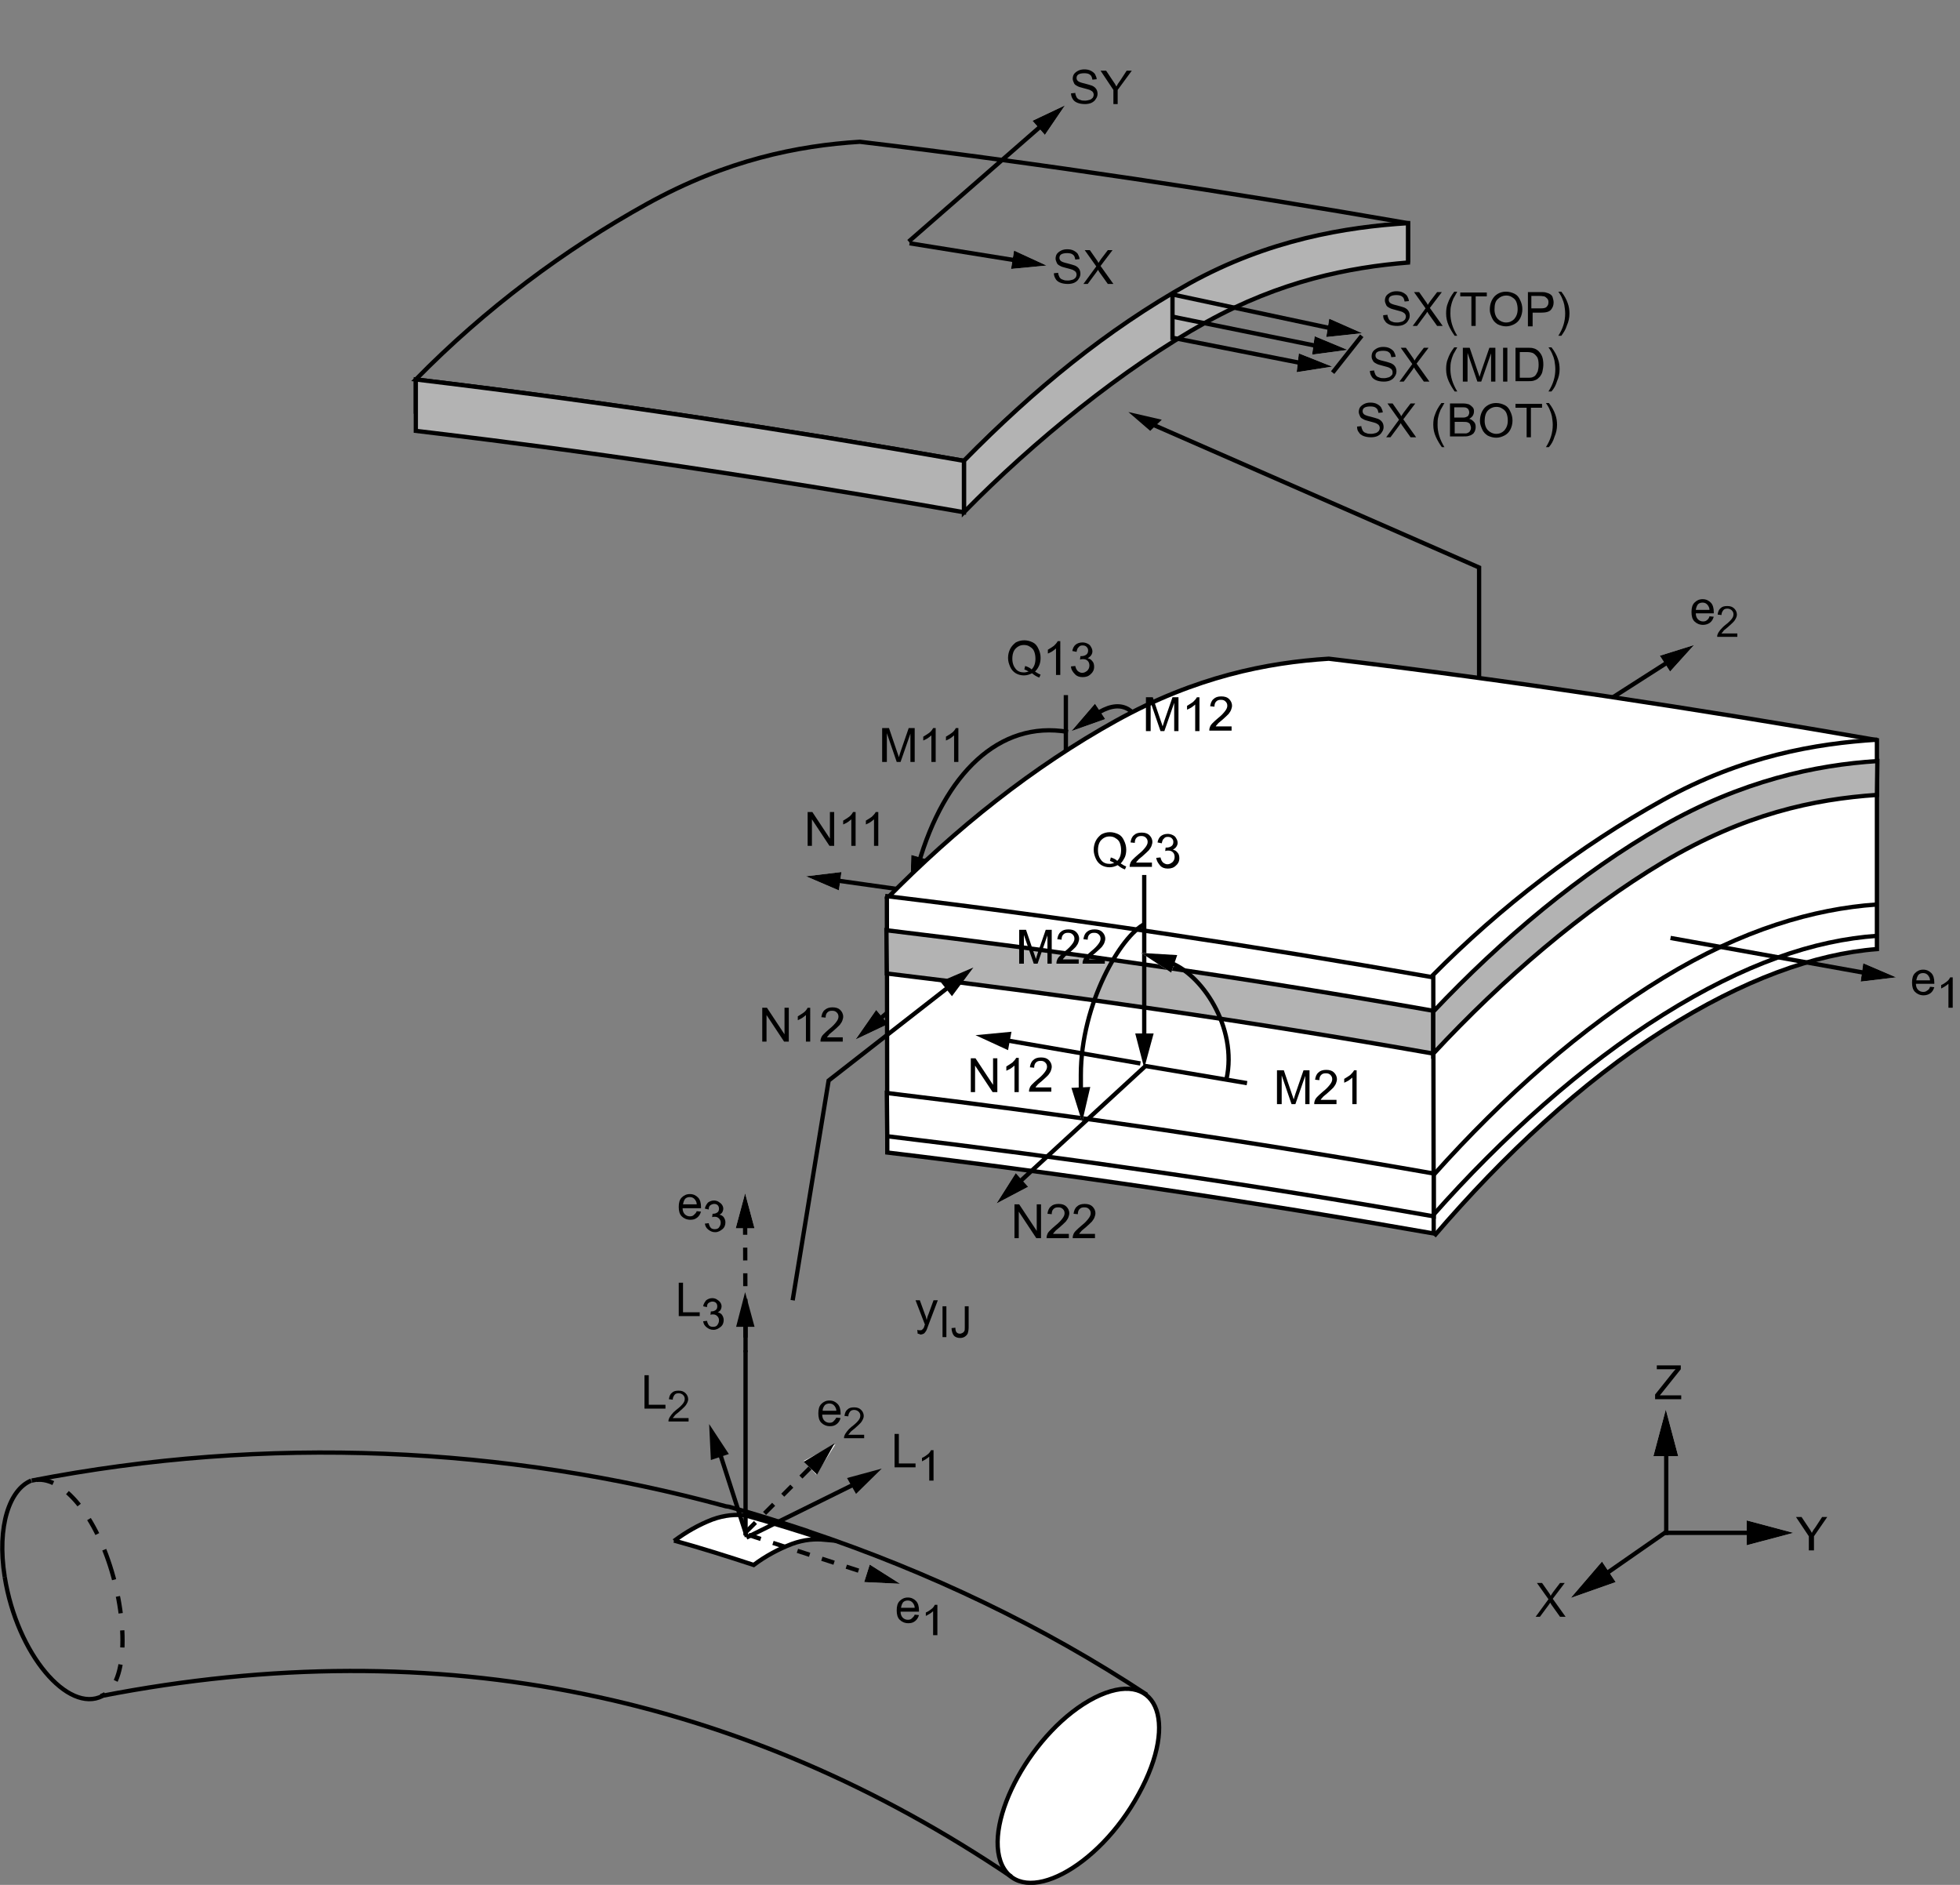 <?xml version="1.0" encoding="utf-8"?>
<!-- Generator: Adobe Illustrator 17.1.0, SVG Export Plug-In . SVG Version: 6.00 Build 0)  -->

<svg version="1.1" id="Layer_1" xmlns="http://www.w3.org/2000/svg" xmlns:xlink="http://www.w3.org/1999/xlink" x="0px" y="0px"
	 width="457.7px" height="440.1px" viewBox="0 0 457.7 440.1" enable-background="new 0 0 457.7 440.1" xml:space="preserve">
<rect x="0" y="0" width="457.7" height="440.1" fill="#808080" stroke="none"/>
<g>
	<line fill="none" stroke="#000000" stroke-miterlimit="10" x1="97.1" y1="96.6" x2="97.1" y2="88.6"/>
	<path fill="none" stroke="#000000" stroke-miterlimit="10" d="M97.1,96.6"/>
	<path fill="none" stroke="#000000" stroke-miterlimit="10" d="M328.8,52.2c-14.4,0.9-31.5,3.8-50.1,14.1
		C259.4,77,241.4,91,225.1,107.6"/>
</g>
<path fill="none" stroke="#000000" stroke-miterlimit="10" d="M225.1,107.6c-42.1-7.4-85.4-13.9-128-19c16.3-16.6,34.7-30.3,54-41
	c18.6-10.3,35.3-13.6,49.7-14.5c41.9,5,86.6,11.8,128,19v9.2"/>
<path fill="none" stroke="#000000" stroke-miterlimit="10" d="M225.1,115.6c-42.1-7.4-85.4-13.9-128-19"/>
<path fill="#B3B3B3" stroke="#000000" stroke-miterlimit="10" d="M225.1,107.6v12c16.3-16.6,37.3-33.7,56.6-44.4
	c17.3-9.6,33.4-12.8,47.1-13.9v-9.2c-14.4,0.9-32.5,3.8-51.1,14.1C258.4,77,241.4,91,225.1,107.6z"/>
<path fill="#B3B3B3" stroke="#000000" stroke-miterlimit="10" d="M97.1,100.6c16.7,2,60.3,7.2,128,19v-12
	c-42.1-7.4-85.4-13.9-128-19C97.1,88.6,97.1,100.6,97.1,100.6z"/>
<path fill="none" stroke="#000000" stroke-miterlimit="10" d="M374.7,0"/>
<g>
	<g>
		<polygon fill="#FFFFFF" points="204.6,235.8 199.8,242.7 207.4,239.1 		"/>
	</g>
	<g>
		<line fill="none" stroke="#000000" stroke-miterlimit="10" x1="220.8" y1="224.8" x2="204.9" y2="238.4"/>
		<polygon points="204.6,235.8 199.8,242.7 207.4,239.1 		"/>
	</g>
</g>
<g>
	<g>
		<polygon fill="#FFFFFF" points="246.8,199.3 249,207.5 251.1,199.3 		"/>
	</g>
	<g>
		<line fill="none" stroke="#000000" stroke-miterlimit="10" x1="248.9" y1="162.3" x2="248.9" y2="200.8"/>
		<polygon points="246.8,199.3 249,207.5 251.1,199.3 		"/>
	</g>
</g>
<g>
	<g>
		<polygon fill="#FFFFFF" points="196.5,203.6 188.2,204.6 195.9,207.9 		"/>
	</g>
	<g>
		<line fill="none" stroke="#000000" stroke-miterlimit="10" x1="243.1" y1="212.3" x2="194.8" y2="205.5"/>
		<polygon points="196.5,203.6 188.2,204.6 195.9,207.9 		"/>
	</g>
</g>
<g>
	<g>
		<polygon fill="#FFFFFF" points="212.8,199.6 212.6,208 217,200.8 		"/>
	</g>
	<g>
		<path fill="none" stroke="#000000" d="M249.4,170.9c-16.1-2.8-28.9,9.9-34.9,30.8"/>
		<polygon points="212.8,199.6 212.6,208 217,200.8 		"/>
	</g>
</g>
<g>
	<g>
		<polygon fill="#FFFFFF" points="255.7,164.3 250.2,170.7 258.1,167.9 		"/>
	</g>
	<g>
		<path fill="none" stroke="#000000" d="M268.3,190.2c1.4-13.8-0.9-31.2-12.6-23.3"/>
		<polygon points="255.7,164.3 250.2,170.7 258.1,167.9 		"/>
	</g>
</g>
<path fill="#363639" stroke="#000000" stroke-miterlimit="10" d="M248.1,193.9"/>
<g>
	<g>
		<g>
			<g>
				<g enable-background="new    ">
					<path d="M206,177.9V170h1.6l1.9,5.6c0.2,0.5,0.3,0.9,0.4,1.2c0.1-0.3,0.2-0.7,0.4-1.3l1.9-5.5h1.4v7.9h-1v-6.6l-2.3,6.6h-0.9
						l-2.3-6.7v6.7H206z"/>
				</g>
				<g enable-background="new    ">
					<path d="M218.5,177.9h-1v-6.2c-0.2,0.2-0.5,0.4-0.9,0.7c-0.4,0.2-0.7,0.4-1,0.5V172c0.5-0.3,1-0.6,1.4-0.9s0.7-0.7,0.9-1.1h0.6
						V177.9z"/>
				</g>
				<g enable-background="new    ">
					<path d="M223.8,177.9h-1v-6.2c-0.2,0.2-0.5,0.4-0.9,0.7c-0.4,0.2-0.7,0.4-1,0.5V172c0.5-0.3,1-0.6,1.4-0.9s0.7-0.7,0.9-1.1h0.6
						V177.9z"/>
				</g>
			</g>
		</g>
	</g>
</g>
<g>
	<g>
		<g>
			<g>
				<g enable-background="new    ">
					<path d="M188.6,197.5v-7.9h1.1l4.1,6.2v-6.2h1v7.9h-1.1l-4.1-6.2v6.2H188.6z"/>
				</g>
				<g enable-background="new    ">
					<path d="M199.8,197.5h-1v-6.2c-0.2,0.2-0.5,0.4-0.9,0.7c-0.4,0.2-0.7,0.4-1,0.5v-0.9c0.5-0.3,1-0.6,1.4-0.9s0.7-0.7,0.9-1.1
						h0.6V197.5z"/>
				</g>
				<g enable-background="new    ">
					<path d="M205.1,197.5h-1v-6.2c-0.2,0.2-0.5,0.4-0.9,0.7c-0.4,0.2-0.7,0.4-1,0.5v-0.9c0.5-0.3,1-0.6,1.4-0.9
						c0.4-0.4,0.7-0.7,0.9-1.1h0.6V197.5z"/>
				</g>
			</g>
		</g>
	</g>
</g>
<g>
	<g>
		<g>
			<g>
				<g enable-background="new    ">
					<path d="M178,243.2v-7.9h1.1l4.1,6.2v-6.2h1v7.9h-1.1L179,237v6.2H178z"/>
					<path d="M189.2,243.2h-1v-6.2c-0.2,0.2-0.5,0.4-0.9,0.7c-0.4,0.2-0.7,0.4-1,0.5v-0.9c0.5-0.3,1-0.6,1.4-0.9s0.7-0.7,0.9-1.1
						h0.6V243.2z"/>
					<path d="M196.8,242.3v0.9h-5.2c0-0.2,0-0.5,0.1-0.7c0.1-0.4,0.3-0.7,0.6-1c0.3-0.3,0.7-0.7,1.3-1.2c0.9-0.7,1.4-1.3,1.7-1.7
						s0.5-0.8,0.5-1.2c0-0.4-0.1-0.7-0.4-1c-0.3-0.3-0.6-0.4-1.1-0.4c-0.5,0-0.8,0.1-1.1,0.4s-0.4,0.7-0.4,1.2l-1-0.1
						c0.1-0.7,0.3-1.3,0.8-1.7s1-0.6,1.8-0.6c0.8,0,1.4,0.2,1.8,0.6c0.4,0.4,0.7,0.9,0.7,1.6c0,0.3-0.1,0.6-0.2,0.9s-0.3,0.6-0.6,1
						c-0.3,0.3-0.8,0.8-1.5,1.4c-0.6,0.5-1,0.8-1.1,1s-0.3,0.3-0.4,0.5H196.8z"/>
				</g>
			</g>
		</g>
	</g>
</g>
<g>
	<g>
		<g>
			<g>
				<g enable-background="new    ">
					<path d="M241.7,156.8c0.5,0.3,0.9,0.6,1.3,0.7l-0.3,0.7c-0.6-0.2-1.1-0.5-1.7-1c-0.6,0.3-1.2,0.5-1.9,0.5
						c-0.7,0-1.4-0.2-1.9-0.5s-1-0.8-1.3-1.5s-0.5-1.3-0.5-2.1c0-0.8,0.2-1.5,0.5-2.1c0.3-0.6,0.8-1.1,1.3-1.5
						c0.6-0.3,1.2-0.5,2-0.5c0.7,0,1.4,0.2,2,0.5c0.6,0.3,1,0.8,1.3,1.5c0.3,0.6,0.5,1.3,0.5,2.1c0,0.6-0.1,1.2-0.3,1.7
						C242.4,156,242.1,156.4,241.7,156.8z M239.4,155.5c0.6,0.2,1.1,0.4,1.5,0.8c0.6-0.6,0.9-1.4,0.9-2.5c0-0.6-0.1-1.2-0.3-1.7
						c-0.2-0.5-0.5-0.8-1-1.1c-0.4-0.3-0.9-0.4-1.4-0.4c-0.8,0-1.4,0.3-1.9,0.8c-0.5,0.5-0.8,1.3-0.8,2.4c0,1,0.3,1.8,0.8,2.4
						s1.2,0.8,1.9,0.8c0.4,0,0.7-0.1,1.1-0.2c-0.3-0.2-0.7-0.4-1-0.5L239.4,155.5z"/>
					<path d="M247.6,157.6h-1v-6.2c-0.2,0.2-0.5,0.4-0.9,0.7c-0.4,0.2-0.7,0.4-1,0.5v-0.9c0.5-0.3,1-0.6,1.4-0.9
						c0.4-0.4,0.7-0.7,0.9-1.1h0.6V157.6z"/>
					<path d="M250.1,155.6l1-0.1c0.1,0.5,0.3,0.9,0.6,1.2c0.3,0.2,0.6,0.4,1,0.4c0.5,0,0.8-0.2,1.2-0.5c0.3-0.3,0.5-0.7,0.5-1.2
						c0-0.4-0.1-0.8-0.4-1.1s-0.7-0.4-1.1-0.4c-0.2,0-0.4,0-0.7,0.1l0.1-0.8c0.1,0,0.1,0,0.2,0c0.4,0,0.8-0.1,1.1-0.3
						c0.3-0.2,0.5-0.5,0.5-1c0-0.4-0.1-0.6-0.4-0.9c-0.2-0.2-0.5-0.3-0.9-0.3c-0.4,0-0.7,0.1-0.9,0.4c-0.3,0.2-0.4,0.6-0.5,1.1
						l-1-0.2c0.1-0.6,0.4-1.2,0.8-1.5s0.9-0.5,1.6-0.5c0.4,0,0.8,0.1,1.2,0.3c0.4,0.2,0.6,0.4,0.8,0.8c0.2,0.3,0.3,0.7,0.3,1
						c0,0.3-0.1,0.6-0.3,0.9s-0.5,0.5-0.8,0.7c0.5,0.1,0.8,0.3,1.1,0.7c0.3,0.3,0.4,0.8,0.4,1.3c0,0.7-0.3,1.3-0.8,1.7
						c-0.5,0.5-1.1,0.7-1.9,0.7c-0.7,0-1.3-0.2-1.7-0.6C250.4,156.8,250.1,156.2,250.1,155.6z"/>
				</g>
			</g>
		</g>
	</g>
</g>
<path fill="none" stroke="#21B24B" stroke-width="1.224" stroke-miterlimit="10" d="M244.9,175.6"/>
<g>
	<g>
		<polygon fill="#FFFFFF" points="236.1,62.8 244.4,62 236.8,58.5 		"/>
	</g>
	<g>
		<line fill="none" stroke="#000000" stroke-miterlimit="10" x1="212.4" y1="56.8" x2="237.9" y2="60.9"/>
		<polygon points="236.1,62.8 244.4,62 236.8,58.5 		"/>
	</g>
</g>
<g>
	<g>
		<polygon fill="#FFFFFF" points="244,31.5 248.7,24.6 241.1,28.2 		"/>
	</g>
	<g>
		<line fill="none" stroke="#000000" stroke-miterlimit="10" x1="212.2" y1="56.4" x2="243.7" y2="28.9"/>
		<polygon points="244,31.5 248.7,24.6 241.1,28.2 		"/>
	</g>
</g>
<g>
	<g>
		<g>
			<g>
				<g enable-background="new    ">
					<path d="M250.1,21.8l1-0.1c0,0.4,0.2,0.7,0.3,1c0.2,0.3,0.4,0.5,0.8,0.6c0.4,0.2,0.8,0.2,1.2,0.2c0.4,0,0.7-0.1,1.1-0.2
						c0.3-0.1,0.5-0.3,0.7-0.5c0.1-0.2,0.2-0.4,0.2-0.7c0-0.2-0.1-0.5-0.2-0.6c-0.1-0.2-0.4-0.3-0.7-0.5c-0.2-0.1-0.7-0.2-1.4-0.4
						c-0.7-0.2-1.2-0.3-1.5-0.5c-0.4-0.2-0.7-0.4-0.8-0.7s-0.3-0.6-0.3-1c0-0.4,0.1-0.8,0.3-1.1s0.6-0.6,1-0.8
						c0.4-0.2,0.9-0.3,1.4-0.3c0.6,0,1.1,0.1,1.5,0.3c0.4,0.2,0.8,0.5,1,0.8c0.2,0.4,0.4,0.8,0.4,1.2l-1,0.1
						c-0.1-0.5-0.2-0.9-0.5-1.1c-0.3-0.3-0.8-0.4-1.4-0.4c-0.6,0-1.1,0.1-1.4,0.3c-0.3,0.2-0.4,0.5-0.4,0.8c0,0.3,0.1,0.5,0.3,0.7
						c0.2,0.2,0.7,0.4,1.6,0.6c0.8,0.2,1.4,0.4,1.7,0.5c0.5,0.2,0.8,0.5,1,0.8c0.2,0.3,0.3,0.7,0.3,1.1c0,0.4-0.1,0.8-0.4,1.2
						c-0.2,0.4-0.6,0.7-1,0.9s-1,0.3-1.5,0.3c-0.7,0-1.3-0.1-1.8-0.3c-0.5-0.2-0.9-0.5-1.1-0.9C250.3,22.8,250.1,22.3,250.1,21.8z"
						/>
				</g>
				<g enable-background="new    ">
					<path d="M260,24.3V21l-3-4.5h1.3l1.6,2.4c0.3,0.4,0.6,0.9,0.8,1.3c0.2-0.4,0.5-0.9,0.9-1.4l1.5-2.3h1.2L261,21v3.3H260z"/>
				</g>
			</g>
		</g>
	</g>
</g>
<line fill="none" stroke="#000000" stroke-miterlimit="10" x1="273.8" y1="79.4" x2="273.8" y2="68.4"/>
<g>
	<polyline fill="none" stroke="#000000" points="345.4,175.2 345.4,132.5 268.2,98.7 	"/>
	<polygon points="271.3,98 263.5,96.2 268.6,100.6 	"/>
</g>
<g>
	<g>
		<g>
			<g>
				<g>
					<g enable-background="new    ">
						<path d="M323,73.6l1-0.1c0,0.4,0.2,0.7,0.3,1c0.2,0.3,0.4,0.5,0.8,0.6c0.4,0.2,0.8,0.2,1.2,0.2c0.4,0,0.7-0.1,1.1-0.2
							c0.3-0.1,0.5-0.3,0.7-0.5c0.1-0.2,0.2-0.4,0.2-0.7c0-0.2-0.1-0.5-0.2-0.6c-0.1-0.2-0.4-0.3-0.7-0.5c-0.2-0.1-0.7-0.2-1.4-0.4
							c-0.7-0.2-1.2-0.3-1.5-0.5c-0.4-0.2-0.7-0.4-0.8-0.7s-0.3-0.6-0.3-1c0-0.4,0.1-0.8,0.3-1.1s0.6-0.6,1-0.8
							c0.4-0.2,0.9-0.3,1.4-0.3c0.6,0,1.1,0.1,1.5,0.3c0.4,0.2,0.8,0.5,1,0.8c0.2,0.4,0.4,0.8,0.4,1.2l-1,0.1
							c-0.1-0.5-0.2-0.9-0.5-1.1c-0.3-0.3-0.8-0.4-1.4-0.4c-0.6,0-1.1,0.1-1.4,0.3c-0.3,0.2-0.4,0.5-0.4,0.8c0,0.3,0.1,0.5,0.3,0.7
							c0.2,0.2,0.7,0.4,1.6,0.6c0.8,0.2,1.4,0.4,1.7,0.5c0.5,0.2,0.8,0.5,1,0.8c0.2,0.3,0.3,0.7,0.3,1.1c0,0.4-0.1,0.8-0.4,1.2
							c-0.2,0.4-0.6,0.7-1,0.9s-1,0.3-1.5,0.3c-0.7,0-1.3-0.1-1.8-0.3c-0.5-0.2-0.9-0.5-1.1-0.9C323.1,74.6,323,74.1,323,73.6z"/>
						<path d="M329.9,76.1l3-4.1l-2.7-3.8h1.2l1.4,2c0.3,0.4,0.5,0.7,0.6,1c0.2-0.3,0.4-0.6,0.6-0.9l1.6-2.1h1.1l-2.8,3.7l3,4.2
							h-1.3l-2-2.8c-0.1-0.2-0.2-0.3-0.3-0.5c-0.2,0.3-0.3,0.5-0.4,0.6l-2,2.7H329.9z"/>
						<path d="M339.7,78.4c-0.5-0.7-1-1.5-1.4-2.4c-0.4-0.9-0.6-1.8-0.6-2.8c0-0.9,0.1-1.7,0.4-2.4c0.3-0.9,0.8-1.8,1.5-2.7h0.7
							c-0.4,0.7-0.7,1.3-0.9,1.6c-0.2,0.5-0.4,1-0.5,1.5c-0.2,0.7-0.2,1.3-0.2,2c0,1.7,0.5,3.4,1.6,5.2H339.7z"/>
					</g>
					<g enable-background="new    ">
						<path d="M343.6,76.1v-6.9H341v-0.9h6.2v0.9h-2.6v6.9H343.6z"/>
					</g>
					<g enable-background="new    ">
						<path d="M347.9,72.3c0-1.3,0.4-2.3,1.1-3.1c0.7-0.7,1.6-1.1,2.7-1.1c0.7,0,1.4,0.2,2,0.5c0.6,0.3,1,0.8,1.3,1.5
							c0.3,0.6,0.5,1.3,0.5,2.1c0,0.8-0.2,1.5-0.5,2.1s-0.8,1.1-1.4,1.4s-1.2,0.5-1.9,0.5c-0.7,0-1.4-0.2-2-0.5
							c-0.6-0.4-1-0.8-1.3-1.5S347.9,73,347.9,72.3z M349,72.3c0,0.9,0.3,1.7,0.8,2.2c0.5,0.5,1.2,0.8,1.9,0.8
							c0.8,0,1.4-0.3,1.9-0.8c0.5-0.6,0.8-1.3,0.8-2.3c0-0.6-0.1-1.2-0.3-1.7c-0.2-0.5-0.5-0.8-1-1.1c-0.4-0.3-0.9-0.4-1.4-0.4
							c-0.7,0-1.4,0.3-1.9,0.8C349.2,70.3,349,71.1,349,72.3z"/>
						<path d="M356.8,76.1v-7.9h3c0.5,0,0.9,0,1.2,0.1c0.4,0.1,0.7,0.2,1,0.4c0.3,0.2,0.5,0.4,0.6,0.8s0.2,0.7,0.2,1.1
							c0,0.7-0.2,1.2-0.6,1.7c-0.4,0.5-1.2,0.7-2.3,0.7h-2v3.2H356.8z M357.8,72h2c0.7,0,1.2-0.1,1.4-0.4c0.3-0.3,0.4-0.6,0.4-1.1
							c0-0.3-0.1-0.6-0.3-0.8c-0.2-0.2-0.4-0.4-0.7-0.5c-0.2,0-0.5-0.1-1-0.1h-2V72z"/>
						<path d="M364.6,78.4h-0.7c1.1-1.7,1.6-3.4,1.6-5.2c0-0.7-0.1-1.3-0.2-2c-0.1-0.5-0.3-1.1-0.5-1.5c-0.1-0.3-0.4-0.9-0.9-1.6
							h0.7c0.7,0.9,1.2,1.8,1.5,2.7c0.3,0.8,0.4,1.6,0.4,2.4c0,1-0.2,1.9-0.6,2.8C365.6,77,365.1,77.7,364.6,78.4z"/>
					</g>
				</g>
			</g>
		</g>
	</g>
	<g>
		<g>
			<g>
				<g>
					<g enable-background="new    ">
						<path d="M319.9,86.6l1-0.1c0,0.4,0.2,0.7,0.3,1c0.2,0.3,0.4,0.5,0.8,0.6c0.4,0.2,0.8,0.2,1.2,0.2c0.4,0,0.7-0.1,1.1-0.2
							c0.3-0.1,0.5-0.3,0.7-0.5s0.2-0.4,0.2-0.7c0-0.2-0.1-0.5-0.2-0.6c-0.1-0.2-0.4-0.3-0.7-0.5c-0.2-0.1-0.7-0.2-1.4-0.4
							c-0.7-0.2-1.2-0.3-1.5-0.5c-0.4-0.2-0.7-0.4-0.8-0.7c-0.2-0.3-0.3-0.6-0.3-1c0-0.4,0.1-0.8,0.3-1.1s0.6-0.6,1-0.8
							c0.4-0.2,0.9-0.3,1.4-0.3c0.6,0,1.1,0.1,1.5,0.3c0.4,0.2,0.8,0.5,1,0.8c0.2,0.4,0.4,0.8,0.4,1.2l-1,0.1
							c-0.1-0.5-0.2-0.9-0.5-1.1c-0.3-0.3-0.8-0.4-1.4-0.4c-0.6,0-1.1,0.1-1.4,0.3c-0.3,0.2-0.4,0.5-0.4,0.8c0,0.3,0.1,0.5,0.3,0.7
							c0.2,0.2,0.7,0.4,1.6,0.6s1.4,0.4,1.7,0.5c0.5,0.2,0.8,0.5,1,0.8c0.2,0.3,0.3,0.7,0.3,1.1c0,0.4-0.1,0.8-0.4,1.2
							c-0.2,0.4-0.6,0.7-1,0.9c-0.4,0.2-1,0.3-1.5,0.3c-0.7,0-1.3-0.1-1.8-0.3c-0.5-0.2-0.9-0.5-1.1-0.9
							C320.1,87.6,319.9,87.1,319.9,86.6z"/>
						<path d="M326.8,89.1l3-4.1l-2.7-3.8h1.2l1.4,2c0.3,0.4,0.5,0.7,0.6,1c0.2-0.3,0.4-0.6,0.6-0.9l1.6-2.1h1.1l-2.8,3.7l3,4.2
							h-1.3l-2-2.8c-0.1-0.2-0.2-0.3-0.3-0.5c-0.2,0.3-0.3,0.5-0.4,0.6l-2,2.7H326.8z"/>
						<path d="M339.7,91.4c-0.5-0.7-1-1.5-1.4-2.4c-0.4-0.9-0.6-1.8-0.6-2.8c0-0.9,0.1-1.7,0.4-2.4c0.3-0.9,0.8-1.8,1.5-2.7h0.7
							c-0.4,0.7-0.7,1.3-0.9,1.6c-0.2,0.5-0.4,1-0.5,1.5c-0.2,0.7-0.2,1.3-0.2,2c0,1.7,0.5,3.4,1.6,5.2H339.7z"/>
						<path d="M341.6,89.1v-7.9h1.6l1.9,5.6c0.2,0.5,0.3,0.9,0.4,1.2c0.1-0.3,0.2-0.7,0.4-1.3l1.9-5.5h1.4v7.9h-1v-6.6l-2.3,6.6
							h-0.9l-2.3-6.7v6.7H341.6z"/>
						<path d="M351,89.1v-7.9h1v7.9H351z"/>
						<path d="M353.9,89.1v-7.9h2.7c0.6,0,1.1,0,1.4,0.1c0.5,0.1,0.8,0.3,1.2,0.6c0.4,0.4,0.7,0.8,0.9,1.3s0.3,1.2,0.3,1.9
							c0,0.6-0.1,1.1-0.2,1.6c-0.1,0.5-0.3,0.8-0.5,1.1c-0.2,0.3-0.5,0.5-0.7,0.7c-0.3,0.2-0.6,0.3-0.9,0.4
							c-0.4,0.1-0.8,0.1-1.3,0.1H353.9z M354.9,88.2h1.7c0.5,0,0.9,0,1.2-0.1c0.3-0.1,0.5-0.2,0.7-0.4c0.2-0.2,0.4-0.6,0.6-1
							c0.1-0.4,0.2-0.9,0.2-1.5c0-0.8-0.1-1.5-0.4-1.9s-0.6-0.7-1-0.9c-0.3-0.1-0.7-0.2-1.3-0.2h-1.7V88.2z"/>
						<path d="M362.3,91.4h-0.7c1.1-1.7,1.6-3.4,1.6-5.2c0-0.7-0.1-1.3-0.2-2c-0.1-0.5-0.3-1.1-0.5-1.5c-0.1-0.3-0.4-0.9-0.9-1.6
							h0.7c0.7,0.9,1.2,1.8,1.5,2.7c0.3,0.8,0.4,1.6,0.4,2.4c0,1-0.2,1.9-0.6,2.8C363.3,90,362.9,90.7,362.3,91.4z"/>
					</g>
				</g>
			</g>
		</g>
	</g>
	<g>
		<g>
			<g>
				<g>
					<g enable-background="new    ">
						<path d="M316.9,99.6l1-0.1c0,0.4,0.2,0.7,0.3,1c0.2,0.3,0.4,0.5,0.8,0.6c0.4,0.2,0.8,0.2,1.2,0.2c0.4,0,0.7-0.1,1.1-0.2
							c0.3-0.1,0.5-0.3,0.7-0.5c0.1-0.2,0.2-0.4,0.2-0.7c0-0.2-0.1-0.5-0.2-0.6c-0.1-0.2-0.4-0.3-0.7-0.5c-0.2-0.1-0.7-0.2-1.4-0.4
							c-0.7-0.2-1.2-0.3-1.5-0.5c-0.4-0.2-0.7-0.4-0.8-0.7s-0.3-0.6-0.3-1c0-0.4,0.1-0.8,0.3-1.1s0.6-0.6,1-0.8
							c0.4-0.2,0.9-0.3,1.4-0.3c0.6,0,1.1,0.1,1.5,0.3c0.4,0.2,0.8,0.5,1,0.8c0.2,0.4,0.4,0.8,0.4,1.2l-1,0.1
							c-0.1-0.5-0.2-0.9-0.5-1.1c-0.3-0.3-0.8-0.4-1.4-0.4c-0.6,0-1.1,0.1-1.4,0.3c-0.3,0.2-0.4,0.5-0.4,0.8c0,0.3,0.1,0.5,0.3,0.7
							c0.2,0.2,0.7,0.4,1.6,0.6c0.8,0.2,1.4,0.4,1.7,0.5c0.5,0.2,0.8,0.5,1,0.8c0.2,0.3,0.3,0.7,0.3,1.1c0,0.4-0.1,0.8-0.4,1.2
							c-0.2,0.4-0.6,0.7-1,0.9s-1,0.3-1.5,0.3c-0.7,0-1.3-0.1-1.8-0.3c-0.5-0.2-0.9-0.5-1.1-0.9C317,100.6,316.9,100.1,316.9,99.6z"
							/>
						<path d="M323.7,102.1l3-4.1l-2.7-3.8h1.2l1.4,2c0.3,0.4,0.5,0.7,0.6,1c0.2-0.3,0.4-0.6,0.6-0.9l1.6-2.1h1.1l-2.8,3.7l3,4.2
							h-1.3l-2-2.8c-0.1-0.2-0.2-0.3-0.3-0.5c-0.2,0.3-0.3,0.5-0.4,0.6l-2,2.7H323.7z"/>
						<path d="M336.7,104.4c-0.5-0.7-1-1.5-1.4-2.4c-0.4-0.9-0.6-1.8-0.6-2.8c0-0.9,0.1-1.7,0.4-2.4c0.3-0.9,0.8-1.8,1.5-2.7h0.7
							c-0.4,0.7-0.7,1.3-0.9,1.6c-0.2,0.5-0.4,1-0.5,1.5c-0.2,0.7-0.2,1.3-0.2,2c0,1.7,0.5,3.4,1.6,5.2H336.7z"/>
						<path d="M338.6,102.1v-7.9h3c0.6,0,1.1,0.1,1.4,0.2c0.4,0.2,0.6,0.4,0.9,0.7s0.3,0.7,0.3,1c0,0.3-0.1,0.7-0.3,1
							s-0.5,0.5-0.8,0.7c0.5,0.1,0.8,0.4,1.1,0.7c0.3,0.3,0.4,0.7,0.4,1.2c0,0.4-0.1,0.7-0.2,1c-0.2,0.3-0.3,0.6-0.6,0.7
							c-0.2,0.2-0.5,0.3-0.9,0.4c-0.3,0.1-0.8,0.1-1.3,0.1H338.6z M339.6,97.5h1.7c0.5,0,0.8,0,1-0.1c0.3-0.1,0.5-0.2,0.6-0.4
							c0.1-0.2,0.2-0.4,0.2-0.7c0-0.3-0.1-0.5-0.2-0.7c-0.1-0.2-0.3-0.3-0.5-0.4c-0.2-0.1-0.6-0.1-1.2-0.1h-1.6V97.5z M339.6,101.2
							h2c0.3,0,0.6,0,0.7,0c0.2,0,0.4-0.1,0.6-0.2s0.3-0.2,0.4-0.4c0.1-0.2,0.2-0.4,0.2-0.7c0-0.3-0.1-0.5-0.2-0.8s-0.4-0.4-0.6-0.5
							c-0.3-0.1-0.7-0.1-1.2-0.1h-1.8V101.2z"/>
						<path d="M345.6,98.3c0-1.3,0.4-2.3,1.1-3.1c0.7-0.7,1.6-1.1,2.7-1.1c0.7,0,1.4,0.2,2,0.5c0.6,0.3,1,0.8,1.3,1.5
							c0.3,0.6,0.5,1.3,0.5,2.1c0,0.8-0.2,1.5-0.5,2.1s-0.8,1.1-1.4,1.4s-1.2,0.5-1.9,0.5c-0.7,0-1.4-0.2-2-0.5
							c-0.6-0.4-1-0.8-1.3-1.5S345.6,99,345.6,98.3z M346.7,98.3c0,0.9,0.3,1.7,0.8,2.2c0.5,0.5,1.2,0.8,1.9,0.8
							c0.8,0,1.4-0.3,1.9-0.8c0.5-0.6,0.8-1.3,0.8-2.3c0-0.6-0.1-1.2-0.3-1.7c-0.2-0.5-0.5-0.8-1-1.1c-0.4-0.3-0.9-0.4-1.4-0.4
							c-0.7,0-1.4,0.3-1.9,0.8C347,96.3,346.7,97.1,346.7,98.3z"/>
						<path d="M356.5,102.1v-6.9h-2.6v-0.9h6.2v0.9h-2.6v6.9H356.5z"/>
						<path d="M361.7,104.4H361c1.1-1.7,1.6-3.4,1.6-5.2c0-0.7-0.1-1.3-0.2-2c-0.1-0.5-0.3-1.1-0.5-1.5c-0.1-0.3-0.4-0.9-0.9-1.6
							h0.7c0.7,0.9,1.2,1.8,1.5,2.7c0.3,0.8,0.4,1.6,0.4,2.4c0,1-0.2,1.9-0.6,2.8C362.7,103,362.3,103.7,361.7,104.4z"/>
					</g>
				</g>
			</g>
		</g>
	</g>
</g>
<line fill="none" stroke="#000000" stroke-miterlimit="10" x1="311.2" y1="87" x2="318" y2="78.4"/>
<g>
	<g>
		<polygon fill="#FFFFFF" points="302.8,86.9 311.1,85.6 303.3,82.5 		"/>
	</g>
	<g>
		<line fill="none" stroke="#000000" stroke-miterlimit="10" x1="274" y1="78.9" x2="304.5" y2="84.9"/>
		<polygon points="302.8,86.9 311.1,85.6 303.3,82.5 		"/>
	</g>
</g>
<g>
	<g>
		<polygon fill="#FFFFFF" points="306.4,82.8 314.7,81.7 307,78.5 		"/>
	</g>
	<g>
		<line fill="none" stroke="#000000" stroke-miterlimit="10" x1="273.6" y1="73.9" x2="308.1" y2="80.9"/>
		<polygon points="306.4,82.8 314.7,81.7 307,78.5 		"/>
	</g>
</g>
<g>
	<g>
		<polygon fill="#FFFFFF" points="309.7,78.7 318.1,77.8 310.4,74.4 		"/>
	</g>
	<g>
		<line fill="none" stroke="#000000" stroke-miterlimit="10" x1="274" y1="68.8" x2="311.5" y2="76.8"/>
		<polygon points="309.7,78.7 318.1,77.8 310.4,74.4 		"/>
	</g>
</g>
<g>
	<g>
		<polygon fill="#FFFFFF" points="390,156.8 395.6,150.6 387.6,153.1 		"/>
	</g>
	<g>
		<line fill="none" stroke="#000000" stroke-miterlimit="10" x1="390.1" y1="154.2" x2="355.7" y2="176.2"/>
		<polygon points="390,156.8 395.6,150.6 387.6,153.1 		"/>
	</g>
</g>
<g>
	<path fill="#FFFFFF" stroke="#000000" stroke-miterlimit="10" d="M334.9,288.6c16.3-19,34.4-35.9,53.6-48.1
		c18.6-11.8,35.4-17.8,49.8-18.9v-48.8c-41.4-7.2-86.1-14-128-19c-14.4,0.9-31.1,4.2-49.7,14.5c-19.3,10.7-37.4,25.1-53.7,41.7"/>
	<g>
		<path fill="#FFFFFF" stroke="#000000" stroke-miterlimit="10" d="M206.7,209.2c42.6,5.1,85.9,11.6,128,19l0.1,59.8
			c-42.1-7.4-85-13.8-127.6-18.9l-0.1-59.8"/>
		<path fill="#FFFFFF" stroke="#000000" stroke-miterlimit="10" d="M438.4,172.7c-14.4,0.9-31.5,3.8-50.1,14.1
			c-19.3,10.7-37.7,24.7-54,41.2"/>
	</g>
</g>
<path fill="#B3B3B3" stroke="#000000" d="M207,217.2c42.6,5.1,85.6,11.4,127.7,18.8v10c-42.1-7.4-85-13.6-127.6-18.7L207,217.2z"/>
<path fill="none" stroke="#000000" d="M334.6,283.8c16.2-18.3,34.9-35.1,53.8-46.9c19-11.9,35.3-17.4,50-18.4"/>
<path fill="none" stroke="#000000" d="M438.1,211.2c-14.4,1-31.2,5.8-49.7,17.1c-19.2,11.7-37.3,27.8-53.5,45.9"/>
<path fill="#FFFFFF" stroke="#000000" d="M207.1,255.2c42.6,5.1,85.6,11.4,127.7,18.8v10c-42.1-7.4-85-13.6-127.6-18.7L207.1,255.2z
	"/>
<path fill="#B3B3B3" stroke="#000000" d="M438.4,177.7c-14.4,0.9-31.7,4.6-50.2,15.2c-19.2,11-37.3,26.2-53.5,43.3v9.8
	c16.2-17.4,34.8-33.4,53.7-44.7c19-11.3,35.2-14.7,49.9-15.7L438.4,177.7z"/>
<g>
	<g>
		<polygon fill="#FFFFFF" points="434.5,229.2 442.8,228.2 435.1,224.9 		"/>
	</g>
	<g>
		<line fill="none" stroke="#000000" stroke-miterlimit="10" x1="390.1" y1="219" x2="436.3" y2="227.3"/>
		<polygon points="434.5,229.2 442.8,228.2 435.1,224.9 		"/>
	</g>
</g>
<g>
	<g>
		<g>
			<g>
				<g enable-background="new    ">
					<path d="M267.6,170.7v-7.9h1.6l1.9,5.6c0.2,0.5,0.3,0.9,0.4,1.2c0.1-0.3,0.2-0.7,0.4-1.3l1.9-5.5h1.4v7.9h-1v-6.6l-2.3,6.6
						h-0.9l-2.3-6.7v6.7H267.6z"/>
					<path d="M280.1,170.7h-1v-6.2c-0.2,0.2-0.5,0.4-0.9,0.7c-0.4,0.2-0.7,0.4-1,0.5v-0.9c0.5-0.3,1-0.6,1.4-0.9
						c0.4-0.4,0.7-0.7,0.9-1.1h0.6V170.7z"/>
					<path d="M287.6,169.7v0.9h-5.2c0-0.2,0-0.5,0.1-0.7c0.1-0.4,0.3-0.7,0.6-1c0.3-0.3,0.7-0.7,1.3-1.2c0.9-0.7,1.4-1.3,1.7-1.7
						s0.5-0.8,0.5-1.2c0-0.4-0.1-0.7-0.4-1c-0.3-0.3-0.6-0.4-1.1-0.4c-0.5,0-0.8,0.1-1.1,0.4s-0.4,0.7-0.4,1.2l-1-0.1
						c0.1-0.7,0.3-1.3,0.8-1.7c0.4-0.4,1-0.6,1.8-0.6c0.8,0,1.4,0.2,1.8,0.6c0.4,0.4,0.7,0.9,0.7,1.6c0,0.3-0.1,0.6-0.2,0.9
						s-0.3,0.6-0.6,1c-0.3,0.3-0.8,0.8-1.5,1.4c-0.6,0.5-1,0.8-1.1,1c-0.2,0.2-0.3,0.3-0.4,0.5H287.6z"/>
				</g>
			</g>
		</g>
	</g>
</g>
<g>
	<g>
		<g>
			<g>
				<g enable-background="new    ">
					<path d="M236.9,289.1v-7.9h1.1l4.1,6.2v-6.2h1v7.9H242l-4.1-6.2v6.2H236.9z"/>
					<path d="M249.6,288.2v0.9h-5.2c0-0.2,0-0.5,0.1-0.7c0.1-0.4,0.3-0.7,0.6-1c0.3-0.3,0.7-0.7,1.3-1.2c0.9-0.7,1.4-1.3,1.7-1.7
						s0.5-0.8,0.5-1.2c0-0.4-0.1-0.7-0.4-1c-0.3-0.3-0.6-0.4-1.1-0.4c-0.5,0-0.8,0.1-1.1,0.4s-0.4,0.7-0.4,1.2l-1-0.1
						c0.1-0.7,0.3-1.3,0.8-1.7c0.4-0.4,1-0.6,1.8-0.6c0.8,0,1.4,0.2,1.8,0.6c0.4,0.4,0.7,0.9,0.7,1.6c0,0.3-0.1,0.6-0.2,0.9
						s-0.3,0.6-0.6,1c-0.3,0.3-0.8,0.8-1.5,1.4c-0.6,0.5-1,0.8-1.1,1c-0.2,0.2-0.3,0.3-0.4,0.5H249.6z"/>
					<path d="M255.7,288.2v0.9h-5.2c0-0.2,0-0.5,0.1-0.7c0.1-0.4,0.3-0.7,0.6-1s0.7-0.7,1.3-1.2c0.9-0.7,1.4-1.3,1.7-1.7
						s0.5-0.8,0.5-1.2c0-0.4-0.1-0.7-0.4-1c-0.3-0.3-0.6-0.4-1.1-0.4c-0.5,0-0.8,0.1-1.1,0.4s-0.4,0.7-0.4,1.2l-1-0.1
						c0.1-0.7,0.3-1.3,0.8-1.7c0.4-0.4,1-0.6,1.8-0.6c0.8,0,1.4,0.2,1.8,0.6c0.4,0.4,0.7,0.9,0.7,1.6c0,0.3-0.1,0.6-0.2,0.9
						s-0.3,0.6-0.6,1c-0.3,0.3-0.8,0.8-1.5,1.4c-0.6,0.5-1,0.8-1.1,1c-0.2,0.2-0.3,0.3-0.4,0.5H255.7z"/>
				</g>
			</g>
		</g>
	</g>
</g>
<g>
	<g>
		<g>
			<g>
				<g enable-background="new    ">
					<path d="M226.7,255v-7.9h1.1l4.1,6.2v-6.2h1v7.9h-1.1l-4.1-6.2v6.2H226.7z"/>
					<path d="M237.9,255h-1v-6.2c-0.2,0.2-0.5,0.4-0.9,0.7c-0.4,0.2-0.7,0.4-1,0.5V249c0.5-0.3,1-0.6,1.4-0.9
						c0.4-0.4,0.7-0.7,0.9-1.1h0.6V255z"/>
					<path d="M245.5,254v0.9h-5.2c0-0.2,0-0.5,0.1-0.7c0.1-0.4,0.3-0.7,0.6-1s0.7-0.7,1.3-1.2c0.9-0.7,1.4-1.3,1.7-1.7
						s0.5-0.8,0.5-1.2c0-0.4-0.1-0.7-0.4-1c-0.3-0.3-0.6-0.4-1.1-0.4c-0.5,0-0.8,0.1-1.1,0.4s-0.4,0.7-0.4,1.2l-1-0.1
						c0.1-0.7,0.3-1.3,0.8-1.7c0.4-0.4,1-0.6,1.8-0.6c0.8,0,1.4,0.2,1.8,0.6c0.4,0.4,0.7,0.9,0.7,1.6c0,0.3-0.1,0.6-0.2,0.9
						s-0.3,0.6-0.6,1c-0.3,0.3-0.8,0.8-1.5,1.4c-0.6,0.5-1,0.8-1.1,1c-0.2,0.2-0.3,0.3-0.4,0.5H245.5z"/>
				</g>
			</g>
		</g>
	</g>
</g>
<g>
	<g>
		<polygon fill="#FFFFFF" points="236.2,240.9 227.8,241.7 235.4,245.2 		"/>
	</g>
	<g>
		<line fill="none" stroke="#000000" stroke-miterlimit="10" x1="266.3" y1="248.3" x2="234.4" y2="242.8"/>
		<polygon points="236.2,240.9 227.8,241.7 235.4,245.2 		"/>
	</g>
</g>
<g>
	<g>
		<polygon fill="#FFFFFF" points="265.1,241.3 267.2,249.4 269.4,241.3 		"/>
	</g>
	<g>
		<line fill="none" stroke="#000000" stroke-miterlimit="10" x1="267.2" y1="204.3" x2="267.2" y2="242.8"/>
		<polygon points="265.1,241.3 267.2,249.4 269.4,241.3 		"/>
	</g>
</g>
<g>
	<g>
		<polygon fill="#FFFFFF" points="274.9,223 266.5,222.5 273.5,227.1 		"/>
	</g>
	<g>
		<path fill="none" stroke="#000000" d="M286.4,252c2.7-12.1-5.9-24.9-13.6-27.4"/>
		<polygon points="274.9,223 266.5,222.5 273.5,227.1 		"/>
	</g>
</g>
<g>
	<g>
		<polygon fill="#FFFFFF" points="250.2,254 252.7,262 254.6,253.8 		"/>
	</g>
	<g>
		<path fill="none" stroke="#000000" d="M267.4,215.7c-5.6,2.7-15,18.6-15,35.3c0,0.8,0,3.6,0,4.4"/>
		<polygon points="250.2,254 252.7,262 254.6,253.8 		"/>
	</g>
</g>
<g>
	<g>
		<g>
			<g>
				<g enable-background="new    ">
					<path d="M261.7,201.6c0.5,0.3,0.9,0.6,1.3,0.7l-0.3,0.7c-0.6-0.2-1.1-0.5-1.7-1c-0.6,0.3-1.2,0.5-1.9,0.5
						c-0.7,0-1.4-0.2-1.9-0.5s-1-0.8-1.3-1.5s-0.5-1.3-0.5-2.1c0-0.8,0.2-1.5,0.5-2.1c0.3-0.6,0.8-1.1,1.3-1.5
						c0.6-0.3,1.2-0.5,2-0.5c0.7,0,1.4,0.2,2,0.5c0.6,0.3,1,0.8,1.3,1.5c0.3,0.6,0.5,1.3,0.5,2.1c0,0.6-0.1,1.2-0.3,1.7
						C262.4,200.7,262.1,201.2,261.7,201.6z M259.4,200.2c0.6,0.2,1.1,0.4,1.5,0.8c0.6-0.6,0.9-1.4,0.9-2.5c0-0.6-0.1-1.2-0.3-1.7
						c-0.2-0.5-0.5-0.8-1-1.1c-0.4-0.3-0.9-0.4-1.4-0.4c-0.8,0-1.4,0.3-1.9,0.8c-0.5,0.5-0.8,1.3-0.8,2.4c0,1,0.3,1.8,0.8,2.4
						s1.2,0.8,1.9,0.8c0.4,0,0.7-0.1,1.1-0.2c-0.3-0.2-0.7-0.4-1-0.5L259.4,200.2z"/>
					<path d="M269,201.5v0.9h-5.2c0-0.2,0-0.5,0.1-0.7c0.1-0.4,0.3-0.7,0.6-1c0.3-0.3,0.7-0.7,1.3-1.2c0.9-0.7,1.4-1.3,1.7-1.7
						s0.5-0.8,0.5-1.2c0-0.4-0.1-0.7-0.4-1c-0.3-0.3-0.6-0.4-1.1-0.4c-0.5,0-0.8,0.1-1.1,0.4s-0.4,0.7-0.4,1.2l-1-0.1
						c0.1-0.7,0.3-1.3,0.8-1.7c0.4-0.4,1-0.6,1.8-0.6c0.8,0,1.4,0.2,1.8,0.6c0.4,0.4,0.7,0.9,0.7,1.6c0,0.3-0.1,0.6-0.2,0.9
						s-0.3,0.6-0.6,1c-0.3,0.3-0.8,0.8-1.5,1.4c-0.6,0.5-1,0.8-1.1,1c-0.2,0.2-0.3,0.3-0.4,0.5H269z"/>
					<path d="M270,200.3l1-0.1c0.1,0.5,0.3,0.9,0.6,1.2c0.3,0.2,0.6,0.4,1,0.4c0.5,0,0.8-0.2,1.2-0.5c0.3-0.3,0.5-0.7,0.5-1.2
						c0-0.4-0.1-0.8-0.4-1.1s-0.7-0.4-1.1-0.4c-0.2,0-0.4,0-0.7,0.1l0.1-0.8c0.1,0,0.1,0,0.2,0c0.4,0,0.8-0.1,1.1-0.3
						c0.3-0.2,0.5-0.5,0.5-1c0-0.4-0.1-0.6-0.4-0.9c-0.2-0.2-0.5-0.3-0.9-0.3c-0.4,0-0.7,0.1-0.9,0.4c-0.3,0.2-0.4,0.6-0.5,1.1
						l-1-0.2c0.1-0.6,0.4-1.2,0.8-1.5s0.9-0.5,1.6-0.5c0.4,0,0.8,0.1,1.2,0.3c0.4,0.2,0.6,0.4,0.8,0.8c0.2,0.3,0.3,0.7,0.3,1
						c0,0.3-0.1,0.6-0.3,0.9s-0.5,0.5-0.8,0.7c0.5,0.1,0.8,0.3,1.1,0.7c0.3,0.3,0.4,0.8,0.4,1.3c0,0.7-0.3,1.3-0.8,1.7
						c-0.5,0.5-1.1,0.7-1.9,0.7c-0.7,0-1.3-0.2-1.7-0.6C270.4,201.5,270.1,201,270,200.3z"/>
				</g>
			</g>
		</g>
	</g>
</g>
<g>
	<g>
		<g>
			<g>
				<g enable-background="new    ">
					<path d="M238,225v-7.9h1.6l1.9,5.6c0.2,0.5,0.3,0.9,0.4,1.2c0.1-0.3,0.2-0.7,0.4-1.3l1.9-5.5h1.4v7.9h-1v-6.6l-2.3,6.6h-0.9
						l-2.3-6.7v6.7H238z"/>
					<path d="M251.9,224.1v0.9h-5.2c0-0.2,0-0.5,0.1-0.7c0.1-0.4,0.3-0.7,0.6-1s0.7-0.7,1.3-1.2c0.9-0.7,1.4-1.3,1.7-1.7
						s0.5-0.8,0.5-1.2c0-0.4-0.1-0.7-0.4-1c-0.3-0.3-0.6-0.4-1.1-0.4c-0.5,0-0.8,0.1-1.1,0.4s-0.4,0.7-0.4,1.2l-1-0.1
						c0.1-0.7,0.3-1.3,0.8-1.7c0.4-0.4,1-0.6,1.8-0.6c0.8,0,1.4,0.2,1.8,0.6c0.4,0.4,0.7,0.9,0.7,1.6c0,0.3-0.1,0.6-0.2,0.9
						s-0.3,0.6-0.6,1c-0.3,0.3-0.8,0.8-1.5,1.4c-0.6,0.5-1,0.8-1.1,1c-0.2,0.2-0.3,0.3-0.4,0.5H251.9z"/>
					<path d="M258,224.1v0.9h-5.2c0-0.2,0-0.5,0.1-0.7c0.1-0.4,0.3-0.7,0.6-1c0.3-0.3,0.7-0.7,1.3-1.2c0.9-0.7,1.4-1.3,1.7-1.7
						s0.5-0.8,0.5-1.2c0-0.4-0.1-0.7-0.4-1c-0.3-0.3-0.6-0.4-1.1-0.4c-0.5,0-0.8,0.1-1.1,0.4s-0.4,0.7-0.4,1.2l-1-0.1
						c0.1-0.7,0.3-1.3,0.8-1.7c0.4-0.4,1-0.6,1.8-0.6c0.8,0,1.4,0.2,1.8,0.6c0.4,0.4,0.7,0.9,0.7,1.6c0,0.3-0.1,0.6-0.2,0.9
						s-0.3,0.6-0.6,1c-0.3,0.3-0.8,0.8-1.5,1.4c-0.6,0.5-1,0.8-1.1,1c-0.2,0.2-0.3,0.3-0.4,0.5H258z"/>
				</g>
			</g>
		</g>
	</g>
</g>
<g>
	<g>
		<polygon fill="#FFFFFF" points="237.2,273.9 232.7,281 240.1,277.1 		"/>
	</g>
	<g>
		<polyline fill="none" stroke="#000000" stroke-miterlimit="10" points="237.5,276.5 267.5,248.9 291.2,252.9 		"/>
		<polygon points="237.2,273.9 232.7,281 240.1,277.1 		"/>
	</g>
</g>
<g>
	<g>
		<g>
			<g>
				<g enable-background="new    ">
					<path d="M298.2,257.8v-7.9h1.6l1.9,5.6c0.2,0.5,0.3,0.9,0.4,1.2c0.1-0.3,0.2-0.7,0.4-1.3l1.9-5.5h1.4v7.9h-1v-6.6l-2.3,6.6
						h-0.9l-2.3-6.7v6.7H298.2z"/>
					<path d="M312.1,256.9v0.9h-5.2c0-0.2,0-0.5,0.1-0.7c0.1-0.4,0.3-0.7,0.6-1s0.7-0.7,1.3-1.2c0.9-0.7,1.4-1.3,1.7-1.7
						s0.5-0.8,0.5-1.2c0-0.4-0.1-0.7-0.4-1c-0.3-0.3-0.6-0.4-1.1-0.4c-0.5,0-0.8,0.1-1.1,0.4s-0.4,0.7-0.4,1.2l-1-0.1
						c0.1-0.7,0.3-1.3,0.8-1.7c0.4-0.4,1-0.6,1.8-0.6c0.8,0,1.4,0.2,1.8,0.6c0.4,0.4,0.7,0.9,0.7,1.6c0,0.3-0.1,0.6-0.2,0.9
						s-0.3,0.6-0.6,1c-0.3,0.3-0.8,0.8-1.5,1.4c-0.6,0.5-1,0.8-1.1,1c-0.2,0.2-0.3,0.3-0.4,0.5H312.1z"/>
					<path d="M316.8,257.8h-1v-6.2c-0.2,0.2-0.5,0.4-0.9,0.7c-0.4,0.2-0.7,0.4-1,0.5v-0.9c0.5-0.3,1-0.6,1.4-0.9
						c0.4-0.4,0.7-0.7,0.9-1.1h0.6V257.8z"/>
				</g>
			</g>
		</g>
	</g>
</g>
<g>
	<path fill="#B3B3B3" stroke="#000000" stroke-miterlimit="10" d="M103.3,305.6"/>
	<path fill="none" stroke="#000000" stroke-miterlimit="10" d="M231.3,316.6"/>
</g>
<g>
	<path fill="#FFFFFF" stroke="#000000" stroke-miterlimit="10" d="M157.4,359.7"/>
	<path fill="#FFFFFF" stroke="#000000" stroke-miterlimit="10" d="M157.4,359.8c2.8-2.1,5.8-3.8,8.9-5c3-1.1,5.5-1.2,7.7-1
		c6.1,1.7,12.6,3.7,18.6,5.7c-2.2-0.2-4.7-0.1-7.7,1c-3.1,1.2-6.1,2.8-8.9,4.9c-6.1-2-12.4-4-18.6-5.7"/>
</g>
<path fill="none" stroke="#000000" d="M176,309.7"/>
<g>
	<g>
		<polygon fill="#FFFFFF" points="176.2,286.8 174,278.6 171.8,286.8 		"/>
	</g>
	<g>
		<line fill="none" stroke="#000000" stroke-dasharray="3" x1="174" y1="285.3" x2="174.1" y2="315.7"/>
		<polygon points="176.2,286.8 174,278.6 171.8,286.8 		"/>
	</g>
</g>
<g>
	<g>
		<polygon fill="#FFFFFF" points="190.6,344.3 195.1,337.2 187.7,341.1 		"/>
	</g>
	<g>
		<line fill="none" stroke="#000000" stroke-dasharray="3" x1="174.3" y1="357.6" x2="190.2" y2="341.7"/>
		<polygon points="190.8,344.3 194.9,337 187.7,341.3 		"/>
	</g>
</g>
<g>
	<g>
		<g>
			<g>
				<g>
					<g enable-background="new    ">
						<path d="M214.3,311.4l-0.1-0.9c0.2,0.1,0.4,0.1,0.6,0.1c0.2,0,0.4,0,0.5-0.1s0.2-0.2,0.3-0.3c0.1-0.1,0.2-0.3,0.3-0.7
							c0-0.1,0-0.1,0.1-0.2l-2.2-5.7h1l1.2,3.3c0.2,0.4,0.3,0.9,0.4,1.3c0.1-0.4,0.2-0.9,0.4-1.3l1.2-3.3h1l-2.2,5.8
							c-0.2,0.6-0.4,1.1-0.5,1.3c-0.2,0.3-0.4,0.6-0.6,0.7s-0.5,0.2-0.8,0.2C214.8,311.5,214.5,311.4,214.3,311.4z"/>
					</g>
				</g>
			</g>
		</g>
	</g>
	<g>
		<g>
			<g>
				<g>
					<g enable-background="new    ">
						<path d="M220.1,312.2V305h0.9v7.2H220.1z"/>
						<path d="M222.2,310.1l0.9-0.1c0,0.5,0.1,0.9,0.3,1.1s0.4,0.3,0.8,0.3c0.2,0,0.4-0.1,0.6-0.2c0.2-0.1,0.3-0.3,0.4-0.4
							c0.1-0.2,0.1-0.5,0.1-0.9V305h0.9v4.9c0,0.6-0.1,1.1-0.2,1.4s-0.4,0.6-0.7,0.8s-0.7,0.3-1.1,0.3c-0.6,0-1.1-0.2-1.4-0.5
							S222.2,310.8,222.2,310.1z"/>
					</g>
				</g>
			</g>
		</g>
	</g>
</g>
<g>
	<g>
		<line fill="none" stroke="#000000" x1="174.1" y1="309.3" x2="174.1" y2="358.5"/>
		<path fill="none" stroke="#000000" d="M174.1,302.3"/>
		<polygon points="176.2,309.8 174,301.7 171.9,309.8 		"/>
	</g>
</g>
<path fill="none" stroke="#000000" stroke-miterlimit="10" d="M184.1,195.1"/>
<g>
	<g>
		<polygon fill="#FFFFFF" points="218.3,235.6 223.3,228.9 215.6,232.2 		"/>
	</g>
	<g>
		<polyline fill="none" stroke="#000000" points="185.1,303.6 193.5,252.3 222.1,230 		"/>
		<path fill="none" stroke="#000000" d="M185.1,303.6"/>
		<polygon points="222.3,232.6 227.3,225.9 219.6,229.2 		"/>
	</g>
</g>
<g>
	<g>
		<polygon fill="#FFFFFF" points="201.8,369.4 210.2,369.8 203.1,365.3 		"/>
	</g>
	<g>
		<line fill="none" stroke="#000000" stroke-dasharray="3" x1="174.8" y1="358.4" x2="203.8" y2="367.8"/>
		<polygon points="201.8,369.4 210.2,369.8 203.1,365.3 		"/>
	</g>
</g>
<line fill="none" stroke="#000000" x1="200" y1="346.3" x2="174.3" y2="359"/>
<polygon points="199.9,348.8 205.9,342.9 197.8,345.1 "/>
<line fill="none" stroke="#000000" x1="168.2" y1="339.6" x2="174.4" y2="358.8"/>
<polygon points="170.2,339.5 165.6,332.5 166,340.9 "/>
<path fill="none" stroke="#D43739" stroke-dasharray="5.76" d="M80.8,396.7"/>
<path fill="none" stroke="#D43739" stroke-dasharray="5.76" d="M80.8,396.7"/>
<path fill="none" stroke="#000000" stroke-miterlimit="10" d="M23.9,396c-8,4.1-19.9-9.7-22.8-27.8"/>
<path fill="none" stroke="#000000" stroke-miterlimit="10" d="M1.1,368.2c-1.9-12,1.2-20.5,6.2-22.5"/>
<path fill="#FFFFFF" stroke="#000000" stroke-miterlimit="10" d="M265.9,418.9c9.6-17.4,4-29.7-10.3-22.5
	c-14.3,7.3-26.3,29-21.6,39.1C238.8,445.5,256.4,436.3,265.9,418.9z"/>
<path fill="none" stroke="#000000" d="M236.2,438.2c-62.2-42-133.1-57.7-212.6-42.2"/>
<path fill="none" stroke="#000000" d="M267.8,395.7c-24.2-16-50.9-28.7-78.9-38.1l-0.5-0.2c-6.1-2-12-3.9-18.2-5.6l-0.7-0.1
	c-51.4-14-107.1-16.7-162.1-6"/>
<g>
	<g>
		<g>
			<defs>
				
					<rect id="SVGID_1_" x="15" y="339.5" transform="matrix(-0.951 0.308 -0.308 -0.951 155.987 713.137)" width="13.3" height="58.8"/>
			</defs>
			<clipPath id="SVGID_2_">
				<use xlink:href="#SVGID_1_"  overflow="visible"/>
			</clipPath>
			<path clip-path="url(#SVGID_2_)" fill="none" stroke="#000000" stroke-dasharray="4" d="M25.7,365.6
				c-4.4-13.7-12.4-21.8-18.4-19.8c-6,1.9-6.8,15.8-2.4,29.4c4.4,13.7,12.7,22.7,18.7,20.8C29.6,394,30.1,379.3,25.7,365.6z"/>
		</g>
	</g>
</g>
<path fill="none" stroke="#000000" stroke-miterlimit="10" stroke-dasharray="4,2" d="M149.2,388"/>
<g>
	<g>
		<g>
			<g>
				<g>
					<g enable-background="new    ">
						<path d="M399.2,143.9l1,0.1c-0.2,0.6-0.4,1-0.9,1.4c-0.4,0.3-1,0.5-1.6,0.5c-0.8,0-1.5-0.3-2-0.8c-0.5-0.5-0.7-1.2-0.7-2.2
							c0-1,0.2-1.7,0.7-2.2s1.1-0.8,1.9-0.8c0.8,0,1.4,0.3,1.9,0.8c0.5,0.5,0.7,1.3,0.7,2.2c0,0.1,0,0.1,0,0.3H396
							c0,0.6,0.2,1.1,0.5,1.4c0.3,0.3,0.7,0.5,1.2,0.5c0.4,0,0.7-0.1,0.9-0.3C398.9,144.6,399.1,144.3,399.2,143.9z M396,142.4h3.2
							c0-0.5-0.2-0.8-0.4-1.1c-0.3-0.4-0.7-0.6-1.2-0.6c-0.4,0-0.8,0.1-1.1,0.4C396.2,141.5,396.1,141.9,396,142.4z"/>
					</g>
				</g>
			</g>
		</g>
	</g>
	<g>
		<g>
			<g>
				<g>
					<g enable-background="new    ">
						<path d="M405.7,147.9v0.8H401c0-0.2,0-0.4,0.1-0.6c0.1-0.3,0.3-0.6,0.6-1c0.3-0.3,0.6-0.7,1.1-1.1c0.8-0.6,1.3-1.1,1.6-1.5
							c0.3-0.4,0.4-0.7,0.4-1.1c0-0.3-0.1-0.6-0.4-0.9c-0.2-0.2-0.6-0.4-1-0.4c-0.4,0-0.8,0.1-1,0.4s-0.4,0.6-0.4,1.1l-0.9-0.1
							c0.1-0.7,0.3-1.2,0.7-1.5c0.4-0.4,0.9-0.5,1.6-0.5c0.7,0,1.2,0.2,1.6,0.6s0.6,0.9,0.6,1.4c0,0.3-0.1,0.6-0.2,0.8
							s-0.3,0.6-0.6,0.9c-0.3,0.3-0.7,0.7-1.4,1.3c-0.5,0.4-0.9,0.7-1,0.9c-0.1,0.2-0.3,0.3-0.4,0.5H405.7z"/>
					</g>
				</g>
			</g>
		</g>
	</g>
</g>
<g>
	<g>
		<g>
			<g>
				<g>
					<g enable-background="new    ">
						<path d="M450.7,230.4l1,0.1c-0.2,0.6-0.4,1-0.9,1.4c-0.4,0.3-1,0.5-1.6,0.5c-0.8,0-1.5-0.3-2-0.8c-0.5-0.5-0.7-1.2-0.7-2.2
							c0-1,0.2-1.7,0.7-2.2s1.1-0.8,1.9-0.8c0.8,0,1.4,0.3,1.9,0.8c0.5,0.5,0.7,1.3,0.7,2.2c0,0.1,0,0.1,0,0.3h-4.3
							c0,0.6,0.2,1.1,0.5,1.4c0.3,0.3,0.7,0.5,1.2,0.5c0.4,0,0.7-0.1,0.9-0.3C450.4,231.1,450.6,230.8,450.7,230.4z M447.5,228.9
							h3.2c0-0.5-0.2-0.8-0.4-1.1c-0.3-0.4-0.7-0.6-1.2-0.6c-0.4,0-0.8,0.1-1.1,0.4C447.7,228,447.6,228.4,447.5,228.9z"/>
					</g>
				</g>
			</g>
		</g>
	</g>
	<g>
		<g>
			<g>
				<g>
					<g enable-background="new    ">
						<path d="M455.9,235.3H455v-5.6c-0.2,0.2-0.5,0.4-0.8,0.6c-0.3,0.2-0.7,0.4-0.9,0.5v-0.8c0.5-0.2,0.9-0.5,1.3-0.8
							c0.4-0.3,0.6-0.6,0.8-1h0.6V235.3z"/>
					</g>
				</g>
			</g>
		</g>
	</g>
</g>
<g>
	<g>
		<g>
			<g>
				<g>
					<g enable-background="new    ">
						<path d="M195.3,331l1,0.1c-0.2,0.6-0.4,1-0.9,1.4s-1,0.5-1.6,0.5c-0.8,0-1.5-0.3-2-0.8c-0.5-0.5-0.7-1.2-0.7-2.2
							c0-1,0.2-1.7,0.7-2.2s1.1-0.8,1.9-0.8c0.8,0,1.4,0.3,1.9,0.8c0.5,0.5,0.7,1.3,0.7,2.2c0,0.1,0,0.1,0,0.3h-4.3
							c0,0.6,0.2,1.1,0.5,1.4c0.3,0.3,0.7,0.5,1.2,0.5c0.4,0,0.7-0.1,0.9-0.3S195.1,331.4,195.3,331z M192.1,329.4h3.2
							c0-0.5-0.2-0.8-0.4-1.1c-0.3-0.4-0.7-0.6-1.2-0.6c-0.4,0-0.8,0.1-1.1,0.4C192.3,328.5,192.1,328.9,192.1,329.4z"/>
					</g>
				</g>
			</g>
		</g>
	</g>
	<g>
		<g>
			<g>
				<g>
					<g enable-background="new    ">
						<path d="M201.8,335v0.8h-4.7c0-0.2,0-0.4,0.1-0.6c0.1-0.3,0.3-0.6,0.6-1s0.6-0.7,1.1-1.1c0.8-0.6,1.3-1.1,1.6-1.5
							c0.3-0.4,0.4-0.7,0.4-1.1c0-0.3-0.1-0.6-0.4-0.9c-0.2-0.2-0.6-0.4-1-0.4c-0.4,0-0.8,0.1-1,0.4s-0.4,0.6-0.4,1.1l-0.9-0.1
							c0.1-0.7,0.3-1.2,0.7-1.5c0.4-0.4,0.9-0.5,1.6-0.5c0.7,0,1.2,0.2,1.6,0.6s0.6,0.9,0.6,1.4c0,0.3-0.1,0.6-0.2,0.8
							s-0.3,0.6-0.6,0.9s-0.7,0.7-1.4,1.3c-0.5,0.4-0.9,0.7-1,0.9c-0.1,0.2-0.3,0.3-0.4,0.5H201.8z"/>
					</g>
				</g>
			</g>
		</g>
	</g>
</g>
<g>
	<g>
		<g>
			<g>
				<g>
					<g enable-background="new    ">
						<path d="M158.5,307.4v-7.9h1v6.9h3.9v0.9H158.5z"/>
					</g>
				</g>
			</g>
		</g>
	</g>
	<g>
		<g>
			<g>
				<g>
					<g enable-background="new    ">
						<path d="M164.2,308.5l0.9-0.1c0.1,0.5,0.3,0.9,0.5,1.1c0.2,0.2,0.5,0.3,0.9,0.3c0.4,0,0.8-0.1,1-0.4s0.4-0.6,0.4-1.1
							c0-0.4-0.1-0.7-0.4-1c-0.3-0.3-0.6-0.4-1-0.4c-0.2,0-0.4,0-0.6,0.1l0.1-0.8c0.1,0,0.1,0,0.1,0c0.4,0,0.7-0.1,1-0.3
							s0.4-0.5,0.4-0.9c0-0.3-0.1-0.6-0.3-0.8s-0.5-0.3-0.8-0.3c-0.3,0-0.6,0.1-0.9,0.3s-0.4,0.5-0.4,1l-0.9-0.2
							c0.1-0.6,0.4-1,0.7-1.4c0.4-0.3,0.9-0.5,1.4-0.5c0.4,0,0.8,0.1,1.1,0.3c0.3,0.2,0.6,0.4,0.8,0.7s0.3,0.6,0.3,0.9
							c0,0.3-0.1,0.6-0.2,0.8s-0.4,0.5-0.7,0.6c0.4,0.1,0.8,0.3,1,0.6c0.2,0.3,0.4,0.7,0.4,1.2c0,0.6-0.2,1.2-0.7,1.6
							c-0.5,0.4-1,0.7-1.7,0.7c-0.6,0-1.1-0.2-1.6-0.6S164.3,309.1,164.2,308.5z"/>
					</g>
				</g>
			</g>
		</g>
	</g>
</g>
<g>
	<g>
		<g>
			<g>
				<g>
					<g enable-background="new    ">
						<path d="M162.7,282.8l1,0.1c-0.2,0.6-0.4,1-0.9,1.4s-1,0.5-1.6,0.5c-0.8,0-1.5-0.3-2-0.8c-0.5-0.5-0.7-1.2-0.7-2.2
							c0-1,0.2-1.7,0.7-2.2s1.1-0.8,1.9-0.8c0.8,0,1.4,0.3,1.9,0.8c0.5,0.5,0.7,1.3,0.7,2.2c0,0.1,0,0.1,0,0.3h-4.3
							c0,0.6,0.2,1.1,0.5,1.4c0.3,0.3,0.7,0.5,1.2,0.5c0.4,0,0.7-0.1,0.9-0.3S162.6,283.2,162.7,282.8z M159.5,281.2h3.2
							c0-0.5-0.2-0.8-0.4-1.1c-0.3-0.4-0.7-0.6-1.2-0.6c-0.4,0-0.8,0.1-1.1,0.4C159.7,280.3,159.6,280.7,159.5,281.2z"/>
					</g>
				</g>
			</g>
		</g>
	</g>
	<g>
		<g>
			<g>
				<g>
					<g enable-background="new    ">
						<path d="M164.6,285.7l0.9-0.1c0.1,0.5,0.3,0.9,0.5,1.1c0.2,0.2,0.5,0.3,0.9,0.3c0.4,0,0.8-0.1,1-0.4s0.4-0.6,0.4-1.1
							c0-0.4-0.1-0.7-0.4-1c-0.3-0.3-0.6-0.4-1-0.4c-0.2,0-0.4,0-0.6,0.1l0.1-0.8c0.1,0,0.1,0,0.1,0c0.4,0,0.7-0.1,1-0.3
							s0.4-0.5,0.4-0.9c0-0.3-0.1-0.6-0.3-0.8s-0.5-0.3-0.8-0.3c-0.3,0-0.6,0.1-0.9,0.3s-0.4,0.5-0.4,1l-0.9-0.2
							c0.1-0.6,0.4-1,0.7-1.4c0.4-0.3,0.9-0.5,1.4-0.5c0.4,0,0.8,0.1,1.1,0.3c0.3,0.2,0.6,0.4,0.8,0.7s0.3,0.6,0.3,0.9
							c0,0.3-0.1,0.6-0.2,0.8s-0.4,0.5-0.7,0.6c0.4,0.1,0.8,0.3,1,0.6c0.2,0.3,0.4,0.7,0.4,1.2c0,0.6-0.2,1.2-0.7,1.6
							c-0.5,0.4-1,0.7-1.7,0.7c-0.6,0-1.1-0.2-1.6-0.6S164.7,286.3,164.6,285.7z"/>
					</g>
				</g>
			</g>
		</g>
	</g>
</g>
<g>
	<g>
		<g>
			<g>
				<g>
					<g enable-background="new    ">
						<path d="M208.9,342.7v-7.9h1v6.9h3.9v0.9H208.9z"/>
					</g>
				</g>
			</g>
		</g>
	</g>
	<g>
		<g>
			<g>
				<g>
					<g enable-background="new    ">
						<path d="M217.9,345.7h-0.9v-5.6c-0.2,0.2-0.5,0.4-0.8,0.6s-0.7,0.4-0.9,0.5v-0.8c0.5-0.2,0.9-0.5,1.3-0.8s0.6-0.6,0.8-1h0.6
							V345.7z"/>
					</g>
				</g>
			</g>
		</g>
	</g>
</g>
<g>
	<g>
		<g>
			<g>
				<g>
					<g enable-background="new    ">
						<path d="M213.6,377l1,0.1c-0.2,0.6-0.4,1-0.9,1.4s-1,0.5-1.6,0.5c-0.8,0-1.5-0.3-2-0.8c-0.5-0.5-0.7-1.2-0.7-2.2
							c0-1,0.2-1.7,0.7-2.2s1.1-0.8,1.9-0.8c0.8,0,1.4,0.3,1.9,0.8c0.5,0.5,0.7,1.3,0.7,2.2c0,0.1,0,0.1,0,0.3h-4.3
							c0,0.6,0.2,1.1,0.5,1.4c0.3,0.3,0.7,0.5,1.2,0.5c0.4,0,0.7-0.1,0.9-0.3S213.5,377.4,213.6,377z M210.4,375.4h3.2
							c0-0.5-0.2-0.8-0.4-1.1c-0.3-0.4-0.7-0.6-1.2-0.6c-0.4,0-0.8,0.1-1.1,0.4C210.6,374.5,210.5,374.9,210.4,375.4z"/>
					</g>
				</g>
			</g>
		</g>
	</g>
	<g>
		<g>
			<g>
				<g>
					<g enable-background="new    ">
						<path d="M218.8,381.8h-0.9v-5.6c-0.2,0.2-0.5,0.4-0.8,0.6s-0.7,0.4-0.9,0.5v-0.8c0.5-0.2,0.9-0.5,1.3-0.8s0.6-0.6,0.8-1h0.6
							V381.8z"/>
					</g>
				</g>
			</g>
		</g>
	</g>
</g>
<g>
	<g>
		<g>
			<g>
				<g>
					<g enable-background="new    ">
						<path d="M150.5,329v-7.9h1v6.9h3.9v0.9H150.5z"/>
					</g>
				</g>
			</g>
		</g>
	</g>
	<g>
		<g>
			<g>
				<g>
					<g enable-background="new    ">
						<path d="M160.8,331.1v0.8h-4.7c0-0.2,0-0.4,0.1-0.6c0.1-0.3,0.3-0.6,0.6-1s0.6-0.7,1.1-1.1c0.8-0.6,1.3-1.1,1.6-1.5
							c0.3-0.4,0.4-0.7,0.4-1.1c0-0.3-0.1-0.6-0.4-0.9c-0.2-0.2-0.6-0.4-1-0.4c-0.4,0-0.8,0.1-1,0.4s-0.4,0.6-0.4,1.1l-0.9-0.1
							c0.1-0.7,0.3-1.2,0.7-1.5c0.4-0.4,0.9-0.5,1.6-0.5c0.7,0,1.2,0.2,1.6,0.6s0.6,0.9,0.6,1.4c0,0.3-0.1,0.6-0.2,0.8
							s-0.3,0.6-0.6,0.9s-0.7,0.7-1.4,1.3c-0.5,0.4-0.9,0.7-1,0.9c-0.1,0.2-0.3,0.3-0.4,0.5H160.8z"/>
					</g>
				</g>
			</g>
		</g>
	</g>
</g>
<g>
	<g>
		<g>
			<g>
				<g enable-background="new    ">
					<path d="M246.1,63.8l1-0.1c0,0.4,0.2,0.7,0.3,1c0.2,0.3,0.4,0.5,0.8,0.6c0.4,0.2,0.8,0.2,1.2,0.2c0.4,0,0.7-0.1,1.1-0.2
						c0.3-0.1,0.5-0.3,0.7-0.5c0.1-0.2,0.2-0.4,0.2-0.7c0-0.2-0.1-0.5-0.2-0.6c-0.1-0.2-0.4-0.3-0.7-0.5c-0.2-0.1-0.7-0.2-1.4-0.4
						c-0.7-0.2-1.2-0.3-1.5-0.5c-0.4-0.2-0.7-0.4-0.8-0.7s-0.3-0.6-0.3-1c0-0.4,0.1-0.8,0.3-1.1s0.6-0.6,1-0.8
						c0.4-0.2,0.9-0.3,1.4-0.3c0.6,0,1.1,0.1,1.5,0.3c0.4,0.2,0.8,0.5,1,0.8c0.2,0.4,0.4,0.8,0.4,1.2l-1,0.1
						c-0.1-0.5-0.2-0.9-0.5-1.1c-0.3-0.3-0.8-0.4-1.4-0.4c-0.6,0-1.1,0.1-1.4,0.3c-0.3,0.2-0.4,0.5-0.4,0.8c0,0.3,0.1,0.5,0.3,0.7
						c0.2,0.2,0.7,0.4,1.6,0.6c0.8,0.2,1.4,0.4,1.7,0.5c0.5,0.2,0.8,0.5,1,0.8c0.2,0.3,0.3,0.7,0.3,1.1c0,0.4-0.1,0.8-0.4,1.2
						c-0.2,0.4-0.6,0.7-1,0.9s-1,0.3-1.5,0.3c-0.7,0-1.3-0.1-1.8-0.3c-0.5-0.2-0.9-0.5-1.1-0.9C246.3,64.8,246.1,64.3,246.1,63.8z"
						/>
					<path d="M253,66.3l3-4.1l-2.7-3.8h1.2l1.4,2c0.3,0.4,0.5,0.7,0.6,1c0.2-0.3,0.4-0.6,0.6-0.9l1.6-2.1h1.1l-2.8,3.7l3,4.2h-1.3
						l-2-2.8c-0.1-0.2-0.2-0.3-0.3-0.5c-0.2,0.3-0.3,0.5-0.4,0.6l-2,2.7H253z"/>
				</g>
			</g>
		</g>
	</g>
</g>
<g>
	<g>
		<g>
			<g>
				<g>
					<g enable-background="new    ">
						<path d="M386.5,326.6v-1l4-5c0.3-0.4,0.6-0.7,0.8-0.9h-4.4v-0.9h5.6v0.9l-4.4,5.5l-0.5,0.6h5v0.9H386.5z"/>
					</g>
				</g>
			</g>
		</g>
	</g>
	<g>
		<g>
			<polygon fill="#FFFFFF" points="391.9,340 389,329.1 386.1,340 			"/>
		</g>
		<g>
			<line fill="none" stroke="#000000" stroke-linecap="square" x1="389.1" y1="338" x2="389.1" y2="357.9"/>
			<polygon points="391.9,340 389,329.1 386.1,340 			"/>
		</g>
	</g>
	<g>
		<g>
			<g>
				<g>
					<g enable-background="new    ">
						<path d="M358.6,377.5l3-4.1l-2.7-3.8h1.2l1.4,2c0.3,0.4,0.5,0.7,0.6,1c0.2-0.3,0.4-0.6,0.6-0.9l1.6-2.1h1.1l-2.8,3.7l3,4.2
							h-1.3l-2-2.8c-0.1-0.2-0.2-0.3-0.3-0.5c-0.2,0.3-0.3,0.5-0.4,0.6l-2,2.7H358.6z"/>
					</g>
				</g>
			</g>
		</g>
	</g>
	<g>
		<g>
			<g>
				<g>
					<g enable-background="new    ">
						<path d="M422.4,362v-3.3l-3-4.5h1.3l1.6,2.4c0.3,0.4,0.6,0.9,0.8,1.3c0.2-0.4,0.5-0.9,0.9-1.4l1.5-2.3h1.2l-3.1,4.5v3.3H422.4
							z"/>
					</g>
				</g>
			</g>
		</g>
	</g>
	<g>
		<g>
			<polygon fill="#FFFFFF" points="407.9,360.8 418.8,357.9 407.9,355 			"/>
		</g>
		<g>
			<line fill="none" stroke="#000000" stroke-linecap="square" x1="409.9" y1="357.9" x2="389.1" y2="357.9"/>
			<polygon points="407.9,360.8 418.8,357.9 407.9,355 			"/>
		</g>
	</g>
	<g>
		<g>
			<polygon fill="#FFFFFF" points="374.1,364.6 366.8,373.1 377.3,369.4 			"/>
		</g>
		<g>
			<line fill="none" stroke="#000000" stroke-linecap="square" x1="374.1" y1="368.1" x2="388.9" y2="357.8"/>
			<polygon points="374.1,364.6 366.8,373.1 377.3,369.4 			"/>
		</g>
	</g>
</g>
</svg>
